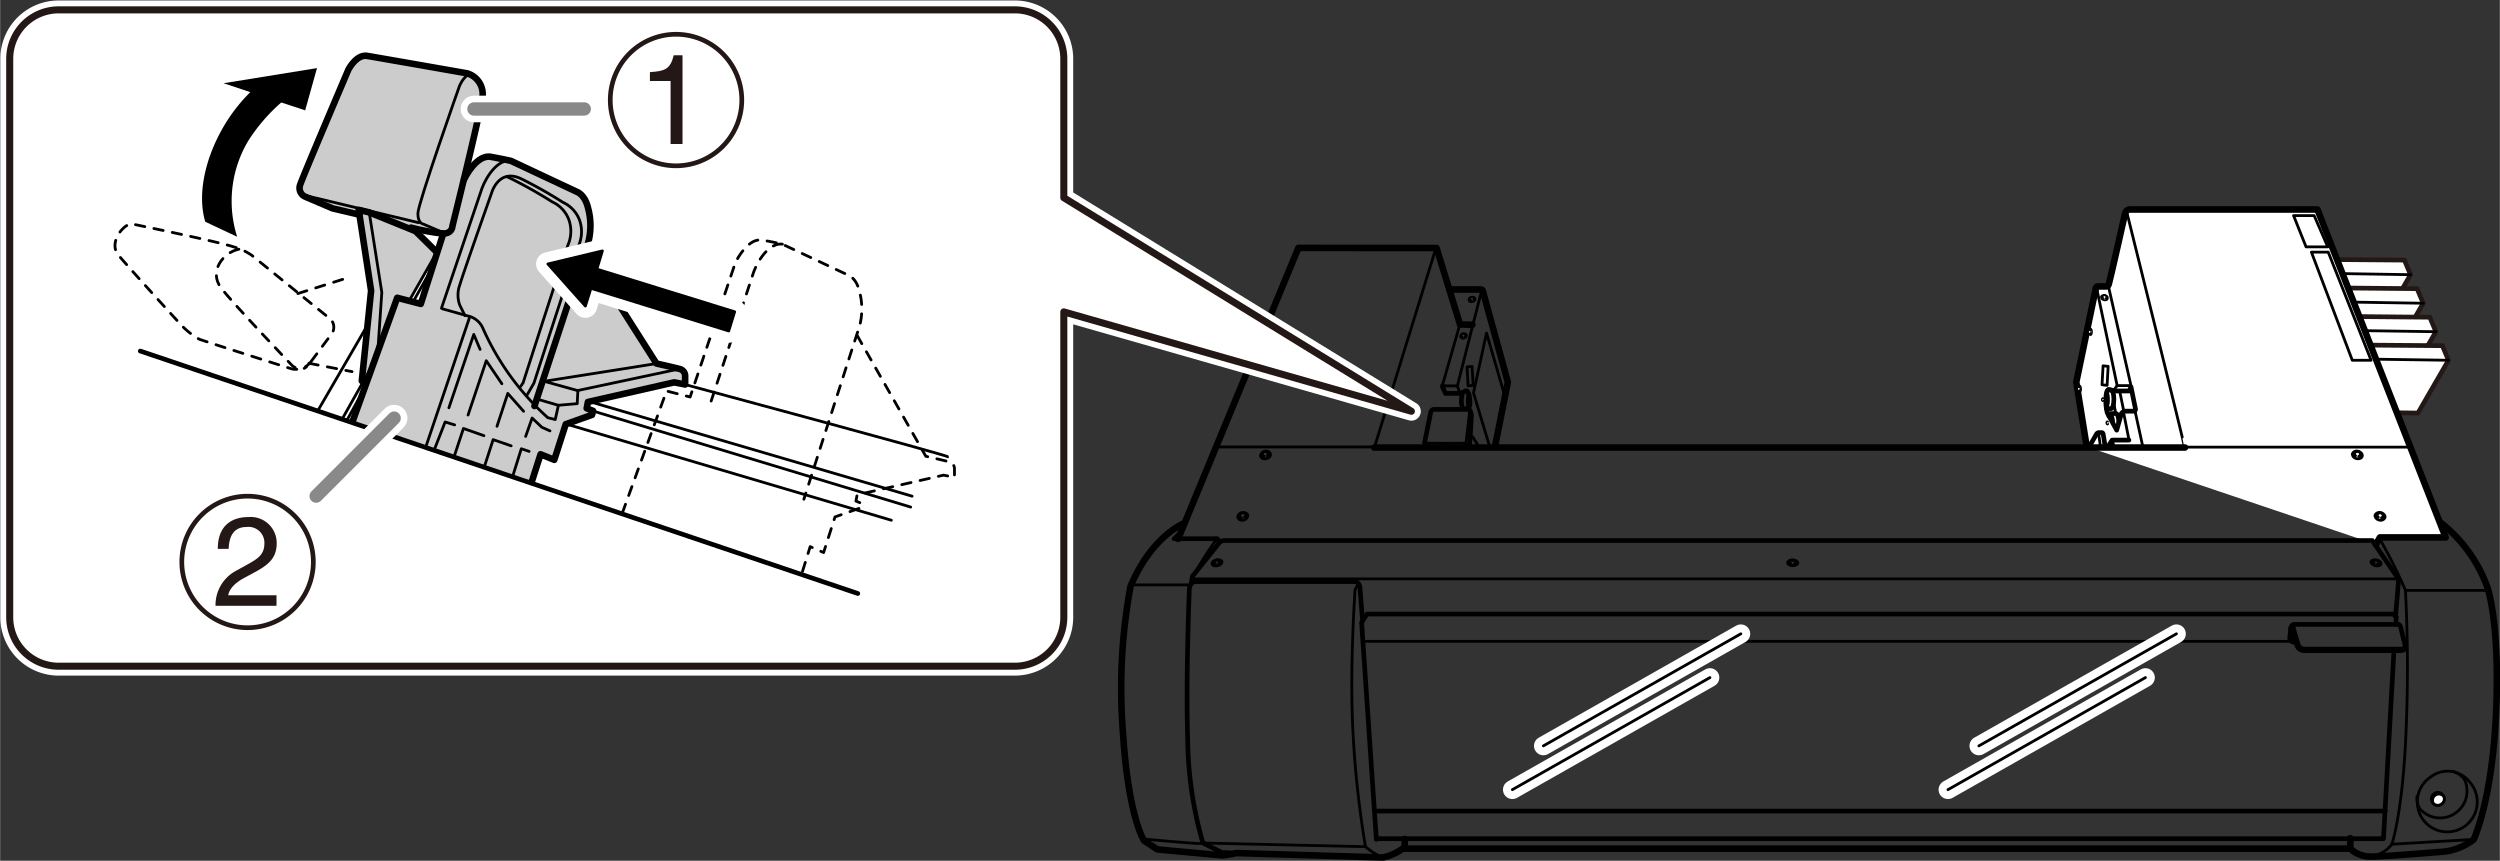 <svg xmlns="http://www.w3.org/2000/svg" width="93.87mm" height="32.32mm" viewBox="0 0 266.1 91.63"><rect x="0" y="0" width="266.1" height="91.63" fill="#333333" stroke="none"/><defs><style>.cls-1,.cls-10,.cls-12,.cls-13,.cls-20,.cls-3,.cls-4,.cls-9{fill:#fff;}.cls-1,.cls-13,.cls-19{stroke:#231815;}.cls-1,.cls-19,.cls-5{stroke-width:0.5px;}.cls-11,.cls-15,.cls-16,.cls-17,.cls-19,.cls-2,.cls-21,.cls-22,.cls-5,.cls-6,.cls-7,.cls-8{fill:none;}.cls-10,.cls-15,.cls-2,.cls-3,.cls-4,.cls-5,.cls-6,.cls-7,.cls-8,.cls-9{stroke:#000;}.cls-10,.cls-11,.cls-12,.cls-13,.cls-15,.cls-16,.cls-2,.cls-21,.cls-22,.cls-3,.cls-4,.cls-5,.cls-6,.cls-7,.cls-8,.cls-9{stroke-linecap:round;}.cls-10,.cls-11,.cls-12,.cls-13,.cls-15,.cls-16,.cls-2,.cls-3,.cls-4,.cls-5,.cls-6,.cls-7,.cls-8,.cls-9{stroke-linejoin:round;}.cls-15,.cls-2,.cls-4{stroke-width:0.3px;}.cls-3,.cls-6{stroke-width:0.7px;}.cls-7{stroke-width:0.2px;}.cls-8{stroke-width:0.16px;}.cls-9{stroke-width:0.19px;}.cls-10{stroke-width:0.15px;}.cls-11,.cls-12,.cls-16,.cls-17,.cls-21{stroke:#fff;}.cls-11,.cls-12{stroke-width:2px;}.cls-13{stroke-width:0.75px;}.cls-14{fill:#ccc;}.cls-15{stroke-dasharray:1;}.cls-16{stroke-width:2.51px;}.cls-17{stroke-width:1.5px;}.cls-18{fill:#231815;}.cls-21{stroke-width:2.83px;}.cls-22{stroke:#898989;stroke-width:1.42px;}</style></defs><g id="レイヤー_1" data-name="レイヤー 1"><polyline class="cls-1" points="248.45 27.63 255.94 27.69 256.59 29.24 253.34 34.86 251.13 34.82"/><line class="cls-2" x1="256.59" y1="29.24" x2="249.01" y2="29.12"/><polyline class="cls-1" points="249.8 30.66 257.29 30.73 257.94 32.28 254.68 37.89 252.47 37.86"/><line class="cls-2" x1="257.94" y1="32.28" x2="250.35" y2="32.16"/><polyline class="cls-1" points="251.15 33.7 258.64 33.77 259.29 35.31 256.03 40.93 253.82 40.9"/><line class="cls-2" x1="259.28" y1="35.31" x2="251.7" y2="35.2"/><polyline class="cls-1" points="252.49 36.74 259.98 36.8 260.63 38.35 257.38 43.97 255.17 43.94"/><line class="cls-2" x1="260.63" y1="38.35" x2="253.04" y2="38.24"/><path class="cls-3" d="M224.89,51.5l-1.11-6.87,2.08-10s0-.19.25-.19H227s.16,0,.23-.2c.14-.43,1.76-7.65,1.76-7.65s.17-.34.46-.34h20L263.1,61.16h-7l-.42.74" transform="translate(-2.77 -3.95)"/><path class="cls-4" d="M262.76,88.54a.68.68,0,1,1-.87-.11A.62.62,0,0,1,262.76,88.54Z" transform="translate(-2.77 -3.95)"/><path class="cls-5" d="M156.32,45a.31.31,0,0,0,0,.15l.31.68h1.62l.51-.26s.29-.2.43.71-.07,1-.07,1l-.29.17" transform="translate(-2.77 -3.95)"/><path class="cls-2" d="M158.12,38.63l-1.72,6a1,1,0,0,0-.08.36" transform="translate(-2.77 -3.95)"/><polyline class="cls-6" points="125.4 57.36 138.2 26.39 152.91 26.4 155.41 34.54 156.72 34.57"/><path class="cls-6" d="M128.72,59.69c-1.62.76-4,2.81-5.62,6.69a59.74,59.74,0,0,0-.81,15.47c.59,9.2,2.26,11.59,2.26,11.59l1.4.93,6.9.64a10.14,10.14,0,0,0,1.5-.25l15.64.47a5.66,5.66,0,0,0,2.3-1.11v-.85" transform="translate(-2.77 -3.95)"/><polyline class="cls-6" points="149.39 90.34 250.18 90.34 250.18 89.23"/><path class="cls-6" d="M252.94,94.29a3.22,3.22,0,0,0,2.22.85c1.41,0,7.93-.55,7.93-.55a6.48,6.48,0,0,0,3-1.28s2-4.22,2.39-13.72-.94-13.13-.94-13.13a15.44,15.44,0,0,0-4.95-6.86" transform="translate(-2.77 -3.95)"/><polyline class="cls-5" points="146.5 89.28 253.71 89.28 254.82 69.33"/><path class="cls-5" d="M247.11,72.34s-.69,0-.6-.59a8.45,8.45,0,0,0,.08-.9s.09-.43.39-.43H258.1a.45.45,0,0,1,.21.3l.44,1.78s.32.71-.48.71h-10.2a.81.81,0,0,1-.79-.51l-.43-1.42" transform="translate(-2.77 -3.95)"/><path class="cls-2" d="M246.79,70.54c.12-.12.15.11.15.11l.56,1.93a.66.66,0,0,0,.63.37h10.31s.4-.11.31-.45" transform="translate(-2.77 -3.95)"/><polyline class="cls-5" points="255.02 66.45 255.08 65.71 254.76 65.37 145.5 65.37 144.93 66.25 146.5 89.35"/><line class="cls-5" x1="146.32" y1="86.34" x2="253.91" y2="86.34"/><path class="cls-5" d="M147.81,70.08l-.3-3.7s-.12-.52-.55-.52H130s-.26,0-.47.3a1,1,0,0,0-.17.6s-.39,9.38-.17,16.07a41.16,41.16,0,0,0,1.62,10.86l2,1,1.54.09" transform="translate(-2.77 -3.95)"/><path class="cls-2" d="M147.34,66.08l-.34.68s-.55,7.93-.25,14.45a107.17,107.17,0,0,0,1.36,12.86A5.89,5.89,0,0,0,150,95.23" transform="translate(-2.77 -3.95)"/><line class="cls-2" x1="128" y1="89.74" x2="145.34" y2="90.13"/><path class="cls-2" d="M130.64,93.74c-.21.08-6.09-.47-6.09-.47" transform="translate(-2.77 -3.95)"/><path class="cls-5" d="M127.74,61.3h4.52s.17-.12.25.43" transform="translate(-2.77 -3.95)"/><path class="cls-5" d="M129.57,66l.13-.72,2.77-3.45a.78.78,0,0,1,.64-.34H255.29l2.55,3.75a.67.67,0,0,1,.22.64c0,.47-.3,3.66-.3,3.66" transform="translate(-2.77 -3.95)"/><line class="cls-2" x1="126.93" y1="61.62" x2="255.03" y2="61.62"/><path class="cls-2" d="M130,64.88a37.5,37.5,0,0,1,2.3-3.58" transform="translate(-2.77 -3.95)"/><path class="cls-2" d="M127.91,61.35c-.21,0-.3-.17.6-.85" transform="translate(-2.77 -3.95)"/><line class="cls-2" x1="120.41" y1="62.26" x2="126.51" y2="62.26"/><path class="cls-2" d="M135.58,58.8c0,.22-.15.44-.44.51a.49.49,0,0,1-.61-.27c-.05-.22.15-.45.44-.51S135.54,58.59,135.58,58.8Z" transform="translate(-2.77 -3.95)"/><path class="cls-2" d="M134.9,59.07a.27.27,0,0,1-.18-.16.33.33,0,0,1,.64-.15.27.27,0,0,1-.11.24" transform="translate(-2.77 -3.95)"/><path class="cls-2" d="M132.84,63.75c0,.16-.17.35-.46.42s-.56,0-.6-.19.17-.36.46-.42S132.8,63.58,132.84,63.75Z" transform="translate(-2.77 -3.95)"/><path class="cls-2" d="M132.15,64c-.09,0-.16-.06-.17-.12a.33.33,0,0,1,.26-.31.32.32,0,0,1,.37.17c0,.06,0,.13-.11.19" transform="translate(-2.77 -3.95)"/><path class="cls-2" d="M193.05,63.85c0,.17.23.32.53.32s.54-.12.55-.29-.23-.32-.53-.33S193.06,63.67,193.05,63.85Z" transform="translate(-2.77 -3.95)"/><path class="cls-2" d="M193.77,64c.09,0,.15-.09.15-.15a.33.33,0,0,0-.32-.26c-.18,0-.33.13-.33.24s.06.12.15.16" transform="translate(-2.77 -3.95)"/><path class="cls-2" d="M255.15,63.75c0,.16.17.35.46.42s.56,0,.6-.19-.17-.36-.46-.42S255.19,63.58,255.15,63.75Z" transform="translate(-2.77 -3.95)"/><path class="cls-2" d="M255.84,64c.09,0,.16-.06.17-.12a.33.33,0,0,0-.26-.31.32.32,0,0,0-.37.17c0,.06,0,.13.11.19" transform="translate(-2.77 -3.95)"/><path class="cls-2" d="M138,52.27c.05.21-.15.44-.44.5a.49.49,0,0,1-.62-.27c0-.21.15-.44.45-.5A.47.47,0,0,1,138,52.27Z" transform="translate(-2.77 -3.95)"/><path class="cls-2" d="M137.32,52.53a.2.2,0,0,1-.18-.16.35.35,0,0,1,.25-.38.36.36,0,0,1,.38.24.24.24,0,0,1-.11.23" transform="translate(-2.77 -3.95)"/><path class="cls-2" d="M255.58,58.8c0,.22.15.44.45.51a.49.49,0,0,0,.61-.27c.05-.22-.15-.45-.44-.51A.5.5,0,0,0,255.58,58.8Z" transform="translate(-2.77 -3.95)"/><path class="cls-2" d="M256.27,59.07a.27.27,0,0,0,.18-.16.33.33,0,0,0-.64-.15.25.25,0,0,0,.11.24" transform="translate(-2.77 -3.95)"/><path class="cls-2" d="M253.17,52.27c0,.21.15.44.44.5s.57-.05.61-.27-.15-.44-.44-.5A.47.47,0,0,0,253.17,52.27Z" transform="translate(-2.77 -3.95)"/><path class="cls-2" d="M253.85,52.53a.23.23,0,0,0,.18-.16.35.35,0,0,0-.25-.38.36.36,0,0,0-.38.24.23.23,0,0,0,.1.23" transform="translate(-2.77 -3.95)"/><path class="cls-7" d="M159.82,35.74c0,.15-.1.3-.3.35s-.39,0-.42-.19.1-.3.3-.34A.33.33,0,0,1,159.82,35.74Z" transform="translate(-2.77 -3.95)"/><path class="cls-7" d="M159.35,35.92a.14.14,0,0,1-.12-.11.23.23,0,0,1,.17-.25.23.23,0,0,1,.26.16.13.13,0,0,1-.07.15" transform="translate(-2.77 -3.95)"/><path class="cls-7" d="M158.91,39.63c0,.15-.1.3-.3.35a.34.34,0,0,1-.42-.19c0-.14.1-.3.3-.34A.33.33,0,0,1,158.91,39.63Z" transform="translate(-2.77 -3.95)"/><path class="cls-7" d="M158.44,39.81a.15.15,0,0,1-.12-.11.23.23,0,0,1,.17-.25.22.22,0,0,1,.26.16c0,.06,0,.11-.07.16" transform="translate(-2.77 -3.95)"/><line class="cls-2" x1="129.45" y1="47.58" x2="146.47" y2="47.58"/><line class="cls-2" x1="152.83" y1="26.45" x2="146.3" y2="47.61"/><line class="cls-6" x1="146.27" y1="47.64" x2="232.58" y2="47.64"/><path class="cls-5" d="M154.86,51.56l-.46-.46.66-3.26a.38.38,0,0,1,.39-.31H159a.26.26,0,0,1,.29.25,1.25,1.25,0,0,1,.08.68c0,.51-.19,3.1-.19,3.1" transform="translate(-2.77 -3.95)"/><polyline class="cls-2" points="151.75 47.19 156.04 47.19 156.32 47.61"/><line class="cls-2" x1="156.04" y1="47.19" x2="156.44" y2="43.72"/><polyline class="cls-2" points="153.71 47.64 153.77 47.39 154.08 47.39 154.22 47.61"/><polyline class="cls-2" points="153.6 41.08 155.13 41.08 155.4 41.9"/><path class="cls-2" d="M157.9,45s2.61-10.29,2.61-10.2" transform="translate(-2.77 -3.95)"/><path class="cls-6" d="M157.07,34.77h3.36c.2,0,.2.26.2.26l2.64,9.6-1.37,6.85" transform="translate(-2.77 -3.95)"/><polygon class="cls-2" points="156.81 41.02 156.69 39.01 156.15 39.06 156.27 41.08 156.81 41.02"/><path class="cls-2" d="M159.26,50.71s.17-.46.31-.2l.63,1.05" transform="translate(-2.77 -3.95)"/><path class="cls-5" d="M159.12,46a3,3,0,0,0,0,1.22" transform="translate(-2.77 -3.95)"/><path class="cls-5" d="M158.47,45.74a2.6,2.6,0,0,0,0,1.73" transform="translate(-2.77 -3.95)"/><polyline class="cls-2" points="158.6 47.67 156.84 41.82 158.23 35.45 160.19 42.21"/><path class="cls-7" d="M226.41,35.55c0,.15.1.3.3.35s.39,0,.42-.19-.1-.3-.3-.34S226.44,35.41,226.41,35.55Z" transform="translate(-2.77 -3.95)"/><path class="cls-7" d="M226.88,35.73a.14.14,0,0,0,.12-.11.22.22,0,0,0-.43-.09.16.16,0,0,0,.07.16" transform="translate(-2.77 -3.95)"/><path class="cls-8" d="M225.31,39.64c.09,0,.16-.18.15-.39s-.09-.35-.19-.34-.16.19-.15.39S225.22,39.66,225.31,39.64Z" transform="translate(-2.77 -3.95)"/><path class="cls-9" d="M225.31,39.15a.13.13,0,0,0-.12-.09.24.24,0,0,0-.16.24c0,.12.12.21.19.2s.09,0,.11-.11" transform="translate(-2.77 -3.95)"/><polygon class="cls-2" points="223.75 40.96 223.86 38.94 224.4 39 224.29 41.02 223.75 40.96"/><line class="cls-2" x1="224.42" y1="30.42" x2="226.87" y2="41.22"/><path class="cls-5" d="M229.61,45.17l-.23.4h-1.74l-.28-.12s-.37-.28-.42.77a5.1,5.1,0,0,0,.14,1.68l1,1.84.51-1.79s.2-.23.32-.23H230l.09-.19Z" transform="translate(-2.77 -3.95)"/><polyline class="cls-2" points="224.93 41.62 225.36 41.05 226.84 41.05"/><line class="cls-2" x1="225.36" y1="41.05" x2="223.17" y2="30.65"/><path class="cls-8" d="M224.15,45.71c.1,0,.16-.18.15-.39s-.09-.35-.18-.34-.16.18-.15.39S224.06,45.72,224.15,45.71Z" transform="translate(-2.77 -3.95)"/><path class="cls-9" d="M224.16,45.21c0-.05-.08-.09-.12-.08a.23.23,0,0,0-.17.24.21.21,0,0,0,.2.2.15.15,0,0,0,.11-.12" transform="translate(-2.77 -3.95)"/><path class="cls-10" d="M226.69,46.37s-.06-.07-.1-.06-.11.09-.11.19.07.17.13.16a.11.11,0,0,0,.09-.09" transform="translate(-2.77 -3.95)"/><path class="cls-10" d="M227.17,48.86a.12.12,0,0,0-.1-.07c-.06,0-.11.1-.1.2s.07.17.13.16.07,0,.09-.09" transform="translate(-2.77 -3.95)"/><line class="cls-4" x1="225.03" y1="43.05" x2="225.2" y2="43.98"/><line class="cls-4" x1="225.63" y1="41.64" x2="226.06" y2="43.74"/><path class="cls-2" d="M227.06,45.65a2,2,0,0,1,.14.83,1.76,1.76,0,0,1-.18.9" transform="translate(-2.77 -3.95)"/><path class="cls-5" d="M227,47.45h.48c.17,0,.3-.43.3-1s-.13-1-.3-1h-.31" transform="translate(-2.77 -3.95)"/><path class="cls-2" d="M227.24,48.25c.06-.17.13-.28.21-.28s.3.43.3,1a1.27,1.27,0,0,1,0,.2" transform="translate(-2.77 -3.95)"/><path class="cls-5" d="M228.3,48.86c0-.5-.14-.89-.3-.89h-.55c-.08,0-.15.1-.2.27" transform="translate(-2.77 -3.95)"/><path class="cls-5" d="M225.17,51.58a1.53,1.53,0,0,1,.09-.25c.08-.15.69-1.2.69-1.2a.34.34,0,0,1,.22-.13h.31s.11,0,.15.13.23,1.42.23,1.42" transform="translate(-2.77 -3.95)"/><path class="cls-2" d="M226,50.17s.13-.11.16,0,.19,1.33.19,1.33" transform="translate(-2.77 -3.95)"/><polyline class="cls-5" points="224.36 47.57 224.83 46.85 226.61 46.85"/><path class="cls-4" d="M228.81,47.84s.58,2.94.58,2.94" transform="translate(-2.77 -3.95)"/><line class="cls-4" x1="224.87" y1="46.9" x2="225.02" y2="47.59"/><line class="cls-4" x1="227.27" y1="43.79" x2="228.1" y2="47.59"/><path class="cls-2" d="M229.14,26.47s6.23,25.08,6.16,25.08h23.93" transform="translate(-2.77 -3.95)"/><path class="cls-2" d="M256.1,61.35a53,53,0,0,1,2.72,5.45,159.11,159.11,0,0,1,0,16.37c-.42,7.75-1.45,10.65-1.45,10.65a3.22,3.22,0,0,1-2.47,1.28" transform="translate(-2.77 -3.95)"/><line class="cls-2" x1="254.57" y1="89.87" x2="263.3" y2="89.36"/><line class="cls-2" x1="256.06" y1="62.85" x2="264.75" y2="62.85"/><path class="cls-2" d="M265.63,87.17a3.19,3.19,0,1,1-4.11-.52A2.95,2.95,0,0,1,265.63,87.17Z" transform="translate(-2.77 -3.95)"/><path class="cls-2" d="M263.91,86.09a2.12,2.12,0,0,1,1.21.88,2.87,2.87,0,0,1-4.74,3.11,2.08,2.08,0,0,1-.33-1.37" transform="translate(-2.77 -3.95)"/><path class="cls-4" d="M262.88,88.71a.62.62,0,0,1-.25.84.62.62,0,0,1-.86-.11.67.67,0,0,1,1.11-.73Z" transform="translate(-2.77 -3.95)"/><line class="cls-2" x1="243.88" y1="68.27" x2="145.07" y2="68.27"/><line class="cls-11" x1="185.3" y1="67.47" x2="164.28" y2="79.4"/><line class="cls-11" x1="182.01" y1="72.13" x2="160.98" y2="84.06"/><line class="cls-2" x1="185.3" y1="67.47" x2="164.28" y2="79.4"/><line class="cls-2" x1="182.01" y1="72.13" x2="160.98" y2="84.06"/><line class="cls-11" x1="231.67" y1="67.47" x2="210.64" y2="79.4"/><line class="cls-11" x1="228.37" y1="72.13" x2="207.35" y2="84.06"/><line class="cls-2" x1="231.67" y1="67.47" x2="210.64" y2="79.4"/><line class="cls-2" x1="228.37" y1="72.13" x2="207.35" y2="84.06"/><polygon class="cls-2" points="250.39 38.35 252.39 38.35 247.83 26.84 246.04 26.84 250.39 38.35"/><polygon class="cls-2" points="247.78 26.28 246.33 22.95 244.14 22.95 245.47 26.28 247.78 26.28"/></g><g id="レイヤー_2" data-name="レイヤー 2"><path class="cls-12" d="M47.16,74.87H110.8A5.21,5.21,0,0,0,116,69.66V37.15l37,10.58L116,25V10.16A5.21,5.21,0,0,0,110.8,5H9a5.21,5.21,0,0,0-5.21,5.21v59.5A5.21,5.21,0,0,0,9,74.87H47.16Z" transform="translate(-2.77 -3.95)"/><path class="cls-13" d="M47.16,74.87H110.8A5.21,5.21,0,0,0,116,69.66V37.15l37,10.58L116,25V10.16A5.21,5.21,0,0,0,110.8,5H9a5.21,5.21,0,0,0-5.21,5.21v59.5A5.21,5.21,0,0,0,9,74.87H47.16Z" transform="translate(-2.77 -3.95)"/><path class="cls-14" d="M59.47,47.19,63.76,30l1.36.85,7.52,11.82s1.8.4,2.43.57a.76.76,0,0,1,.62.73l0,.93-1.16-.23-9.19,2.09-.13.67.68.28-.11.42-2.8,1-1.22,3.79-1.46-.59-.94,2.94-19-6.52,4.71-13,2.51.64,2.39-7.47,2.21-5.76s1.27-2.71,2.88-2.41,2.13.43,2.13.43l7,3.29s.84.27,1.18,1.67a7.1,7.1,0,0,1,0,3.85C65.05,31,59.7,47.27,59.7,47.27" transform="translate(-2.77 -3.95)"/><polyline class="cls-14" points="38.5 40.55 39.49 30.95 38.17 22.34 39.29 22.61 44.22 24.61 46.47 26.83"/><path class="cls-14" d="M41,26.8l-2.85-.67-2.9-1.24a1,1,0,0,1-.55-1.25c.31-.94,5.14-12.27,5.14-12.27s.85-1.66,2-1.47,10.66,1.86,10.66,1.86a2.31,2.31,0,0,1,1.53,2.91C53.64,17.07,50.92,28,50.92,28s0,.82-1,.81a22,22,0,0,1-3.41-.63" transform="translate(-2.77 -3.95)"/><polyline class="cls-6" points="38.5 40.55 39.49 30.95 38.17 22.34 39.29 22.61 44.22 24.61 46.47 26.83"/><path class="cls-6" d="M41,26.8l-2.85-.67-2.9-1.24a1,1,0,0,1-.55-1.25c.31-.94,5.14-12.27,5.14-12.27s.85-1.66,2-1.47,10.66,1.86,10.66,1.86a2.31,2.31,0,0,1,1.53,2.91C53.64,17.07,50.92,28,50.92,28s0,.82-1,.81a22,22,0,0,1-3.41-.63" transform="translate(-2.77 -3.95)"/><polyline class="cls-6" points="37.56 44.75 42.27 31.7 44.78 32.35 47.17 24.87"/><path class="cls-6" d="M52.15,23.06s1.27-2.71,2.88-2.41,2.13.43,2.13.43l7,3.29s.84.27,1.18,1.67a7.1,7.1,0,0,1,0,3.85c-.38,1.09-5.69,17.28-5.69,17.28" transform="translate(-2.77 -3.95)"/><path class="cls-6" d="M65.12,30.83l7.52,11.82s1.8.4,2.43.57a.76.76,0,0,1,.62.73l0,.93-1.16-.23-9.19,2.09-.13.67.68.28-.11.42-2.8,1-1.22,3.79-1.46-.59-.94,2.94" transform="translate(-2.77 -3.95)"/><polyline class="cls-2" points="54.55 50.74 55.48 47.77 56.31 48.05"/><polyline class="cls-2" points="51.54 49.7 52.48 46.8 54.4 47.46"/><polyline class="cls-2" points="48.31 48.66 49.32 45.61 51.5 46.38"/><polyline class="cls-2" points="46.21 47.89 47.37 44.92 48.38 45.23"/><polyline class="cls-2" points="47.77 43.41 50.42 35.6 51.09 37.19"/><polyline class="cls-2" points="49.81 44.18 51.75 38.4 53.41 40.85"/><polyline class="cls-2" points="52.89 45.38 54.04 41.88 55.72 43.78"/><polyline class="cls-2" points="55.94 46.46 56.63 44.5 57.66 45.48 58.53 45.87"/><path class="cls-2" d="M49.87,36.83l2.71.76a2.24,2.24,0,0,1,1.56,1.26A28.15,28.15,0,0,0,61,48.35l.06.06.8.2.34-1.52,2-.17.07-1.4,10.82-2.3" transform="translate(-2.77 -3.95)"/><polyline class="cls-2" points="61.48 41.58 57.91 40.59 69.87 38.7"/><line class="cls-2" x1="59.41" y1="43.14" x2="57.28" y2="42.52"/><path class="cls-2" d="M49.75,36.76,54.06,24c.51-1.36,1.9-3.48,3.46-2.82" transform="translate(-2.77 -3.95)"/><path class="cls-2" d="M52.25,37.54l-.55-1.1a3.16,3.16,0,0,1,0-2.16c.39-1.33,3.38-9.77,3.38-9.77s.75-2.73,3.22-1.5a47.91,47.91,0,0,1,4.38,2.48,3.38,3.38,0,0,1,1.76,1.87,3.69,3.69,0,0,1,0,2.51c-.26.68-4.85,14.87-4.85,14.87l-.76,1.31" transform="translate(-2.77 -3.95)"/><path class="cls-15" d="M69,58.57l4.71-13,2.51.64,4.81-14.28s1.27-2.71,2.88-2.42,2.14.44,2.14.44l7,3.29s.84.26,1.18,1.67a7.1,7.1,0,0,1,0,3.85c-.38,1.09-5.9,18.33-5.9,18.33" transform="translate(-2.77 -3.95)"/><path class="cls-15" d="M94,39.66l7.31,12.86s1.8.41,2.44.58a.76.76,0,0,1,.61.73l0,.93-1.16-.23L94,56.62l-.13.67.68.28-.1.41-2.81,1-1.21,3.79L89,62.14l-.93,3" transform="translate(-2.77 -3.95)"/><path class="cls-15" d="M78.46,46.64,83,32.86c.51-1.35,1.9-3.47,3.46-2.81" transform="translate(-2.77 -3.95)"/><path class="cls-2" d="M56.7,22.77a2.57,2.57,0,0,1,.46.2,49.4,49.4,0,0,1,4.38,2.47,3.38,3.38,0,0,1,1.76,1.87,3.69,3.69,0,0,1,0,2.51C63,30.5,58.44,44.7,58.44,44.7l-.26.38" transform="translate(-2.77 -3.95)"/><line class="cls-2" x1="43.58" y1="31.95" x2="46.61" y2="26.64"/><line class="cls-2" x1="36.46" y1="44.52" x2="39.77" y2="38.64"/><line class="cls-2" x1="33.86" y1="43.65" x2="39.1" y2="34.62"/><line class="cls-2" x1="43.96" y1="32.13" x2="46.08" y2="28.36"/><line class="cls-2" x1="36.96" y1="44.66" x2="38.62" y2="41.64"/><polyline class="cls-2" points="39.29 22.61 40.63 31.13 40.19 37.6"/><line class="cls-5" x1="14.92" y1="37.37" x2="91.3" y2="63.18"/><line class="cls-2" x1="49.99" y1="33.73" x2="45.35" y2="47.46"/><path class="cls-2" d="M75.67,44.88s28.14,7.58,28,7.7" transform="translate(-2.77 -3.95)"/><line class="cls-2" x1="62.74" y1="42.75" x2="97.08" y2="52.82"/><line class="cls-2" x1="63.1" y1="43.75" x2="96.93" y2="53.98"/><line class="cls-2" x1="60.19" y1="45.12" x2="94.87" y2="55.38"/><line class="cls-2" x1="32.31" y1="20.77" x2="44.57" y2="23.71"/><path class="cls-2" d="M50.16,28.81l-2.33-1s-.6-.06-.59-1.14,4.44-13.6,4.44-13.6.67-1.55,1.39-1.08" transform="translate(-2.77 -3.95)"/><path class="cls-15" d="M35.88,42.42l2.23-3a1.22,1.22,0,0,0-.33-1.63c-.92-.73-8.22-6.66-8.22-6.66a6.45,6.45,0,0,0-2-.92c-1.66-.55-10.42-2.35-10.42-2.35-.83-.6-3,1.79-1.78,3.25s6.61,7.36,6.61,7.36a8.18,8.18,0,0,0,2,1.59c.75.28,9.84,3.16,9.84,3.16A2,2,0,0,0,35.88,42.42Z" transform="translate(-2.77 -3.95)"/><path class="cls-15" d="M28.18,30.48c-1.68.34-3.22,2.37-1.89,4.12s7.61,8.31,7.61,8.31.91.68,1.49.07" transform="translate(-2.77 -3.95)"/><line class="cls-15" x1="32.87" y1="38.67" x2="37.46" y2="39.56"/><line class="cls-15" x1="31.69" y1="31.25" x2="36.96" y2="29.58"/><polygon points="62.89 30.69 77.56 35.23 78.19 33.19 63.52 28.65 64.11 26.71 58.31 28.1 62.3 32.58 62.89 30.69"/><polygon class="cls-16" points="62.89 30.69 77.56 35.23 78.19 33.19 63.52 28.65 64.11 26.71 58.31 28.1 62.3 32.58 62.89 30.69"/><polygon points="62.89 30.69 77.56 35.23 78.19 33.19 63.52 28.65 64.11 26.71 58.31 28.1 62.3 32.58 62.89 30.69"/><polygon class="cls-2" points="62.89 30.69 77.56 35.23 78.19 33.19 63.52 28.65 64.11 26.71 58.31 28.1 62.3 32.58 62.89 30.69"/><path class="cls-12" d="M30.25,12.9a17.65,17.65,0,0,0-3.82,4.73c-2,3.56-2.58,7.26-1.79,9.86l3.42,1.59a12.5,12.5,0,0,1,1.17-10.24,18.92,18.92,0,0,1,4.68-5" transform="translate(-2.77 -3.95)"/><polygon class="cls-12" points="23.82 8.77 32.51 11.66 33.77 7.16 23.82 8.77"/><path d="M30.22,13A17.65,17.65,0,0,0,26.4,17.7c-2,3.56-2.59,7.26-1.79,9.86L28,29.15A12.54,12.54,0,0,1,29.2,18.91a18.92,18.92,0,0,1,4.68-5" transform="translate(-2.77 -3.95)"/><polygon points="23.78 8.86 32.47 11.75 33.73 7.25 23.78 8.86"/></g><g id="レイヤー_3" data-name="レイヤー 3"><path class="cls-17" d="M81.72,14.6a7,7,0,1,1-7-7A7,7,0,0,1,81.72,14.6Z" transform="translate(-2.77 -3.95)"/><path class="cls-18" d="M75.41,19.28H74.14V12.57h-2.2v-.94c1.53-.11,2.16-.26,2.54-1.8h.93Z" transform="translate(-2.77 -3.95)"/><path class="cls-19" d="M81.72,14.6a7,7,0,1,1-7-7A7,7,0,0,1,81.72,14.6Z" transform="translate(-2.77 -3.95)"/><path class="cls-20" d="M36.11,63.77a7,7,0,1,1-7-7,7,7,0,0,1,7,7" transform="translate(-2.77 -3.95)"/><path class="cls-17" d="M36.11,63.77a7,7,0,1,1-7-7A7,7,0,0,1,36.11,63.77Z" transform="translate(-2.77 -3.95)"/><path class="cls-18" d="M25.94,62.38c0-3.08,2.25-3.39,3.27-3.39a2.77,2.77,0,0,1,3,2.82c0,1.7-1.12,2.41-2.53,3.16l-1,.54c-1.29.71-1.58,1.45-1.63,1.81h5.14v1.12H25.7a4.12,4.12,0,0,1,2.22-3.75L29.17,64c1-.57,1.73-1,1.73-2.2A1.69,1.69,0,0,0,29,60.05c-1.78,0-1.86,1.67-1.91,2.33Z" transform="translate(-2.77 -3.95)"/><path class="cls-19" d="M36.11,63.77a7,7,0,1,1-7-7A7,7,0,0,1,36.11,63.77Z" transform="translate(-2.77 -3.95)"/><line class="cls-20" x1="33.64" y1="52.81" x2="41.94" y2="44.51"/><line class="cls-21" x1="33.64" y1="52.81" x2="41.94" y2="44.51"/><line class="cls-22" x1="33.64" y1="52.81" x2="41.94" y2="44.51"/><line class="cls-20" x1="62.18" y1="11.6" x2="50.44" y2="11.6"/><line class="cls-21" x1="62.18" y1="11.6" x2="50.44" y2="11.6"/><line class="cls-22" x1="62.18" y1="11.6" x2="50.44" y2="11.6"/></g></svg>